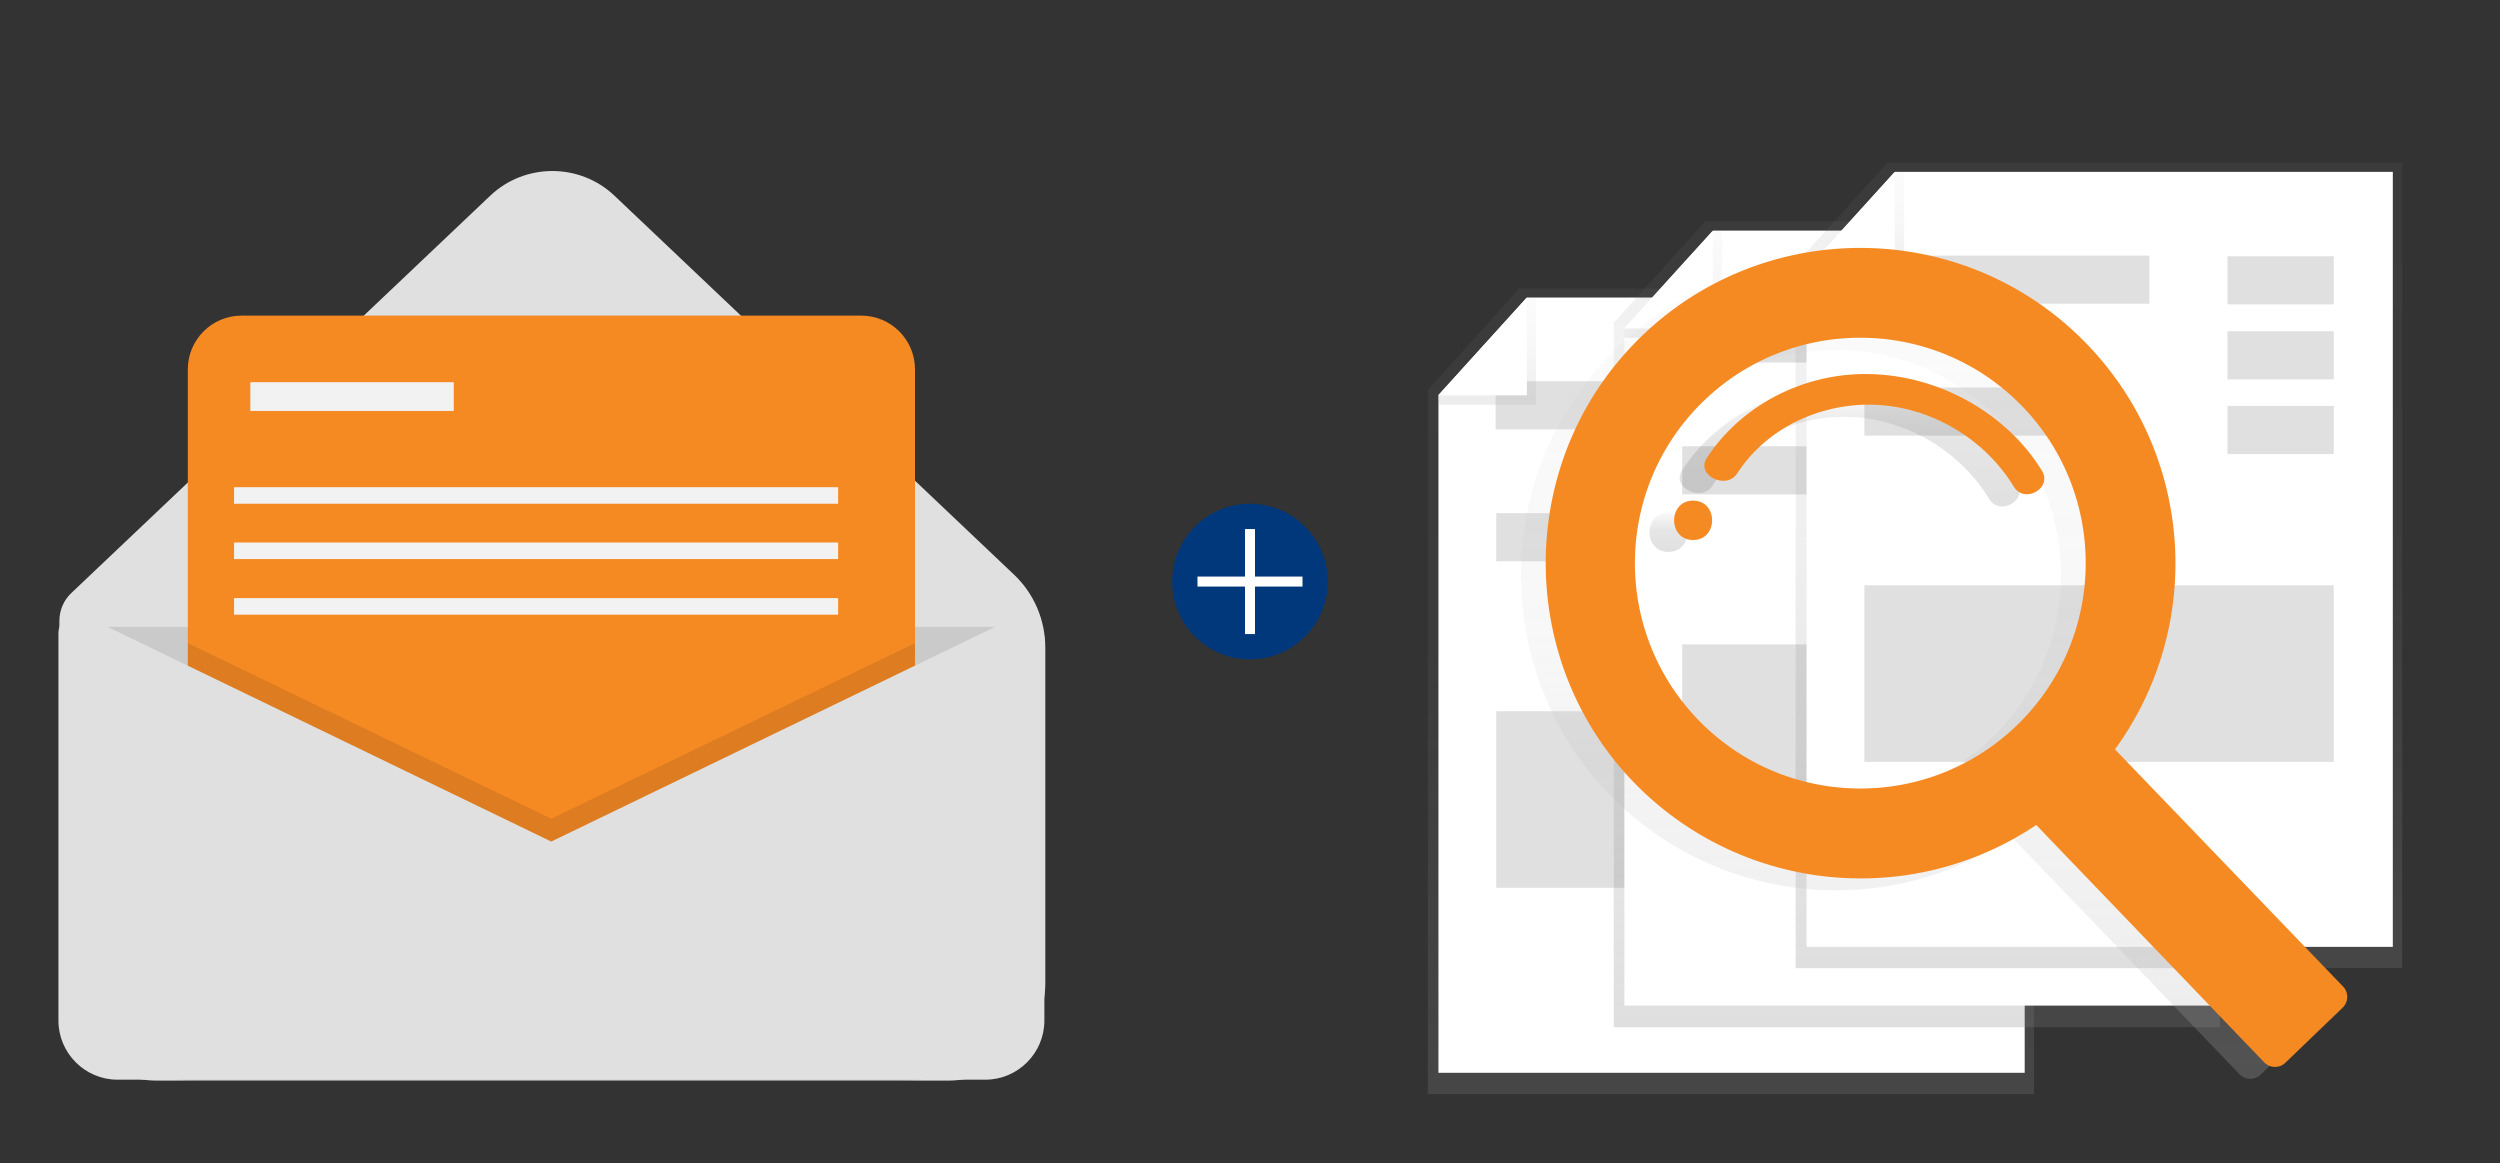 <svg xmlns="http://www.w3.org/2000/svg" xmlns:xlink="http://www.w3.org/1999/xlink" viewBox="0 0 800 372.2" xmlns:v="https://vecta.io/nano"><rect x="0" y="0" width="800" height="372.2" fill="#333333" stroke="none"/><linearGradient id="A" gradientUnits="userSpaceOnUse" x1="553.9" y1="350.1" x2="553.9" y2="92.3"><stop offset=".01" stop-color="gray" stop-opacity=".25"/><stop offset=".54" stop-color="gray" stop-opacity=".12"/><stop offset="1" stop-color="gray" stop-opacity=".1"/></linearGradient><path d="M650.9 350.1h-194V124.8l29.3-32.5h164.7z" fill="url(#A)"/><path d="M647.9 343.3H460.3V126.5l28.3-31.3h159.3z" fill="#fff"/><path d="M478.6 122H570v15.4h-91.4zm.2 42.2h67v15.4h-67zm0 63.4H629v56.5H478.8z" fill="#e0e0e0"/><path d="M595 122.2h34v15.4h-34zm0 24h34v15.4h-34z" fill="#f5f5f5"/><linearGradient id="B" gradientUnits="userSpaceOnUse" x1="475.9" y1="129.5" x2="475.9" y2="95.2"><stop offset="0" stop-color="#b3b3b3" stop-opacity=".25"/><stop offset=".54" stop-color="#b3b3b3" stop-opacity=".1"/><stop offset="1" stop-color="#b3b3b3" stop-opacity=".05"/></linearGradient><path d="M491.5 95.2v34.3h-31.2v-3l28.3-31.3z" fill="url(#B)"/><path d="M460.2 126.5l28.4-31.3v31.3z" fill="#fff"/><linearGradient id="C" gradientUnits="userSpaceOnUse" x1="613.4" y1="328.7" x2="613.4" y2="70.8"><stop offset=".01" stop-color="gray" stop-opacity=".25"/><stop offset=".54" stop-color="gray" stop-opacity=".12"/><stop offset="1" stop-color="gray" stop-opacity=".1"/></linearGradient><path d="M710.4 328.7h-194V103.3l29.3-32.5h164.7z" fill="url(#C)"/><path d="M707.4 321.8H519.8V105.1l28.4-31.3h159.2z" fill="#fff"/><path d="M538.2 100.6h91.4V116h-91.4zm.1 42.2h67v15.4h-67zm0 63.4h150.2v56.5H538.3z" fill="#e0e0e0"/><path d="M654.5 100.8h34v15.4h-34zm0 24h34v15.4h-34z" fill="#f5f5f5"/><linearGradient id="D" gradientUnits="userSpaceOnUse" x1="535.45" y1="108.1" x2="535.45" y2="73.8"><stop offset="0" stop-color="#b3b3b3" stop-opacity=".25"/><stop offset=".54" stop-color="#b3b3b3" stop-opacity=".1"/><stop offset="1" stop-color="#b3b3b3" stop-opacity=".05"/></linearGradient><path d="M551.1 73.8v34.3h-31.3v-3l28.3-31.3z" fill="url(#D)"/><path d="M519.7 105.1l28.4-31.3v31.3z" fill="#fff"/><linearGradient id="E" gradientUnits="userSpaceOnUse" x1="671.65" y1="309.8" x2="671.65" y2="52"><stop offset=".01" stop-color="gray" stop-opacity=".25"/><stop offset=".54" stop-color="gray" stop-opacity=".12"/><stop offset="1" stop-color="gray" stop-opacity=".1"/></linearGradient><path d="M768.7 309.8H574.6V84.5L604 52h164.7z" fill="url(#E)"/><path d="M765.7 303H578.1V86.2L606.4 55h159.3z" fill="#fff"/><path d="M596.4 81.8h91.4v15.4h-91.4zm.2 42.2h67v15.4h-67zm0 63.3h150.2v56.5H596.6zM712.8 82h34v15.4h-34zm0 24h34v15.4h-34zm0 23.9h34v15.4h-34z" fill="#e0e0e0"/><linearGradient id="F" gradientUnits="userSpaceOnUse" x1="593.7" y1="89.3" x2="593.7" y2="55"><stop offset="0" stop-color="#b3b3b3" stop-opacity=".25"/><stop offset=".54" stop-color="#b3b3b3" stop-opacity=".1"/><stop offset="1" stop-color="#b3b3b3" stop-opacity=".05"/></linearGradient><path d="M609.3 55v34.3h-31.2v-3.1L606.3 55z" fill="url(#F)"/><path d="M578 86.2L606.3 55v31.2z" fill="#fff"/><linearGradient id="G" gradientUnits="userSpaceOnUse" x1="614.972" y1="345.213" x2="614.972" y2="83.131"><stop offset="0" stop-color="#b3b3b3" stop-opacity=".25"/><stop offset=".54" stop-color="#b3b3b3" stop-opacity=".1"/><stop offset="1" stop-color="#b3b3b3" stop-opacity=".05"/></linearGradient><path d="M660.1 114.1c-38.6-40.2-102.5-41.4-142.6-2.8-.6.6-1.2 1.1-1.7 1.7-38.2 38.5-38.8 101.2-1.5 140.5 33.9 35.6 88.5 41.7 129.4 14.3l72.9 75.9a4.8 4.8 0 0 0 6.9.1l18.2-17.5a4.8 4.8 0 0 0 .1-6.9l-72.9-75.8c28.8-39.6 25.1-94.2-8.8-129.5zm-22.7 122c-28.7 27.6-74.4 26.7-102-2s-26.7-74.4 2-102 74.4-26.7 102 2 26.7 74.4-2 102z" fill="url(#G)"/><linearGradient id="H" gradientUnits="userSpaceOnUse" x1="533.919" y1="176.6" x2="533.919" y2="163.984"><stop offset="0" stop-opacity=".12"/><stop offset=".55" stop-opacity=".1"/><stop offset="1" stop-opacity=".02"/></linearGradient><path d="M533.9 164c-8.1 0-8.1 12.6 0 12.6s8.2-12.6 0-12.6z" fill="url(#H)"/><linearGradient id="I" gradientUnits="userSpaceOnUse" x1="591.888" y1="162.162" x2="591.888" y2="123.577"><stop offset="0" stop-opacity=".12"/><stop offset=".55" stop-opacity=".1"/><stop offset="1" stop-opacity=".02"/></linearGradient><use xlink:href="#K" fill="url(#I)"/><g fill="#f58a23"><path d="M668 110.3c-38.6-40.2-102.5-41.4-142.6-2.8-.6.6-1.2 1.1-1.7 1.7-38.2 38.5-38.8 101.2-1.5 140.5 33.9 35.6 88.5 41.7 129.4 14.3l72.9 75.9a4.8 4.8 0 0 0 6.9.1l18.2-17.5a4.8 4.8 0 0 0 .1-6.9l-72.9-75.8c28.8-39.7 25.1-94.2-8.8-129.5zm-22.7 121.9c-28.7 27.6-74.4 26.7-102-2s-26.7-74.4 2-102 74.4-26.7 102 2 26.7 74.4-2 102zm-103.5-72c-8.1 0-8.1 12.6 0 12.6s8.1-12.6 0-12.6z"/><use xlink:href="#K" x="7.9" y="-3.9"/></g><circle cx="400" cy="186.1" r="24.9" fill="#00387b"/><path d="M416.8 184.5h-15.2v-15.2h-3.2v15.2h-15.2v3.2h15.2v15.2h3.2v-15.2h15.2z" fill="#fff"/><path d="M303.3 345.8h-253c-17.3 0-31.3-14-31.3-31.3V198.7c0-3.4 1.4-6.7 3.9-9l134-127.1c11.1-10.5 28.6-10.5 39.7 0l127.8 121.2c6.5 6.1 10.1 14.6 10.1 23.5v107.3c0 17.2-14 31.2-31.2 31.2z" fill="#e0e0e0"/><path d="M19 200.6h312.9v101.7c0 24.1-19.5 43.6-43.6 43.6H62.6c-24.1 0-43.6-19.5-43.6-43.6V200.6z" opacity=".1" enable-background="new"/><path d="M77.3 101h198.3c9.5 0 17.2 7.7 17.2 17.2v198.3c0 9.5-7.7 17.2-17.2 17.2H77.3c-9.5 0-17.2-7.7-17.2-17.2V118.2c0-9.5 7.7-17.2 17.2-17.2z" fill="#f58a23"/><path d="M292.8 205.8v127.9H60.1V205.8L176.4 262z" opacity=".1" enable-background="new"/><path d="M176.4 269.3l-149-72.1c-3-1.5-6.6-.2-8.1 2.8-.4.8-.6 1.7-.6 2.6v124c0 10.4 8.5 18.9 18.9 18.9h277.7c10.4 0 18.9-8.5 18.9-18.9V204.8c0-4.1-3.3-7.4-7.4-7.4-1.1 0-2.2.3-3.2.7l-147.2 71.2z" fill="#e0e0e0"/><path d="M80.1 122.3h65.1v9.2H80.1zm-5.2 33.6h193.3v5.3H74.9zm0 17.7h193.3v5.3H74.9zm0 17.8h193.3v5.3H74.9z" fill="#f2f2f2"/><defs ><path id="K" d="M590.5 123.6c-21.8-.5-41.7 10.5-52.3 27-3.4 5.4 6.3 10.2 9.8 4.8 8.8-13.7 25.4-22.4 43.4-22 18.8.5 36 11.2 45.1 26.2 3.4 5.7 12.5.5 9-5.1-11.1-18.1-32.5-30.4-55-30.9z"/></defs></svg>